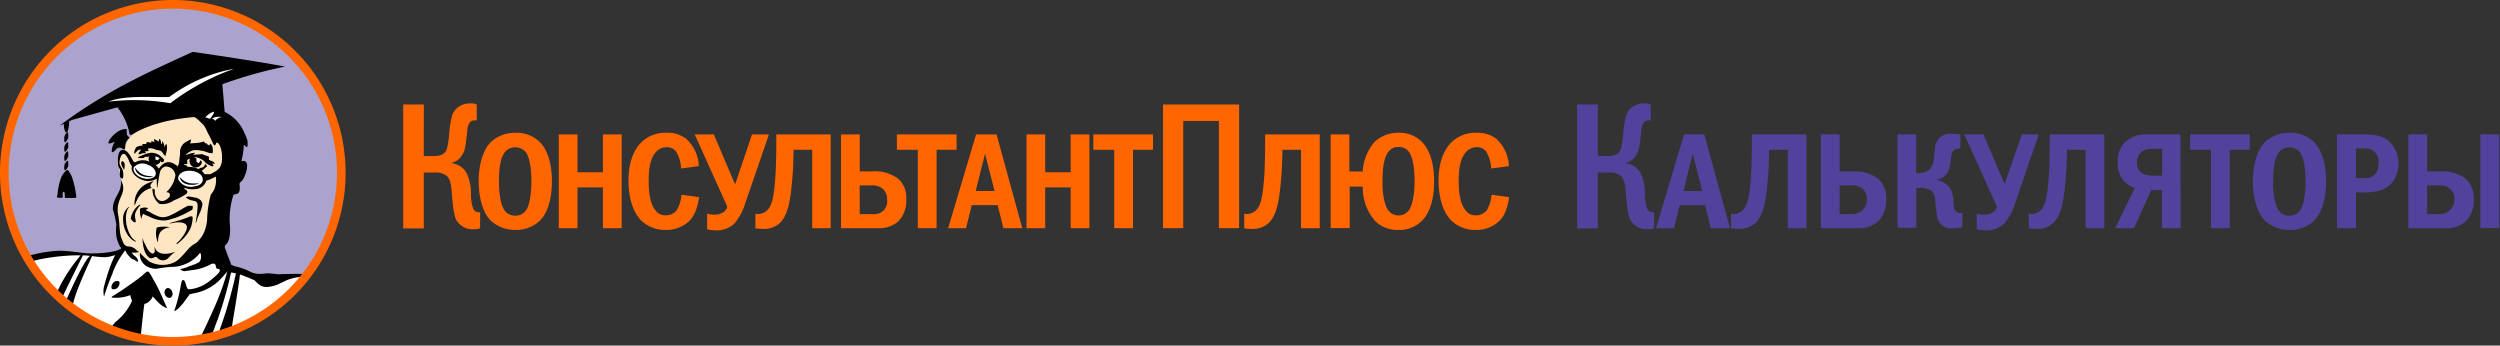 <?xml version="1.0" encoding="UTF-8"?> <svg xmlns="http://www.w3.org/2000/svg" viewBox="0 0 434 60"><rect x="0" y="0" width="434" height="60" fill="#333333" stroke="none"/><defs><style>.cls-1{fill:#aba3cd;}.cls-2{fill:#fff;}.cls-3{fill:#fee6c2;}.cls-4{fill:#f60;}.cls-5{fill:#52429b;}</style></defs><title>logo</title><g id="Слой_1" data-name="Слой 1"><circle class="cls-1" cx="30" cy="30" r="29"></circle><path class="cls-2" d="M4.47,44.93a40.06,40.06,0,0,1,4.28-.59,15.71,15.71,0,0,1,2.84-.28c1,0,2,.17,3,.22A14.83,14.83,0,0,0,19.94,44c.7-.24,1.22-.92,2-.94a4,4,0,0,1,1.86.61c.81.46,1,1.43,1.71,2a5.2,5.2,0,0,0,2.71.78,8.7,8.7,0,0,0,5.29-1.87c.83-.63,1.83-1.85,3-1.56s1.73,1.75,2.51,2.5a8.35,8.35,0,0,0,2.57,1.56,17.57,17.57,0,0,0,2,.78,10.77,10.77,0,0,0,3.6.62,9.61,9.61,0,0,0,1.41-.22,29.92,29.92,0,0,1,4-.16c.61,0-4.28,4.48-5.58,5.38-4.69,3.22-10.17,6.36-15.85,6.28a31.56,31.56,0,0,1-15-4.13,39.62,39.62,0,0,1-7.07-4.69C8.29,50.1,4.36,45.22,4.47,44.93Z"></path><path class="cls-3" d="M22.83,23.56c1.26-1.28,3.28-1.71,5-2.26,1.27-.41,2.55-.81,3.84-1.13a3.78,3.78,0,0,1,2.86.15,16.93,16.93,0,0,1,2.45,2c1,.79,2.3,1.33,2.76,2.58.33.91.43,1.92.75,2.85a9.35,9.35,0,0,1,.18,3.62,2.38,2.38,0,0,1-.55,1.33,6,6,0,0,0-.82,1.68,16.66,16.66,0,0,0-1.08,3c-.11.58-.11,1.18-.22,1.77a4.45,4.45,0,0,1-.94,2,3.51,3.51,0,0,1-1.19,1.23,15.22,15.22,0,0,0-1.8,1.4c-.51.43-.88,1-1.35,1.46a3.56,3.56,0,0,1-1.86,1.11,15.42,15.42,0,0,1-2.26.11c-1,0-2.38.1-3.19-.6-.4-.35-.55-.9-1-1.21s-1.21-.54-1.78-.9a5.75,5.75,0,0,1-1.35-1.39l-.79-2.46c-.27-.85.21-1.68-.18-2.58a3.27,3.27,0,0,1,.3-2.7,7.44,7.44,0,0,0,.57-3,6.23,6.23,0,0,0-.33-1.14c-.1-.39,0-.8-.16-1.18a2.86,2.86,0,0,1-.34-1.08c0-.57.17-1.57.77-1.81.42-.16.36,0,.54-.38a5,5,0,0,0,.17-.77A4,4,0,0,1,22.83,23.56Z"></path><path class="cls-2" d="M25.62,28.5c1.08.36,1.7,1.24,1.44,1.9s-1.33.88-2.42.52S22.9,29.69,23.15,29a2.07,2.07,0,0,1,2.47-.52Z"></path><path class="cls-2" d="M32.6,29.58c-1.18.1-2,.87-1.65,1.65a2.58,2.58,0,0,0,2.67,1.18c1.24-.11,2-.82,1.65-1.6s-1.49-1.33-2.67-1.23Z"></path><path class="cls-2" d="M27,27.1a2.2,2.2,0,0,1,.77.37h0l-.36.35h0s-.46-.15-.41-.1h0V27.1Z"></path><path class="cls-2" d="M34.12,27.51l0,.58.4.32.37-.55a2,2,0,0,0-.79-.35Z"></path><path class="cls-2" d="M17.55,17.86a38.54,38.54,0,0,1,11.73-2.19c3.39-2.9,11.52-3.68,12.47-4.14C37.47,13.62,33,15.24,29.62,18a42.5,42.5,0,0,0-12.07-.17Z"></path><path d="M40.13,57.44s1.42-8.36,1.52-9.79c.64.21,1.36.49,2.52,1,.92.88,1.39,1.65,3.91.8l1.75-.83a9.21,9.21,0,0,1,2.05-.52c.64-.05,1.58-.17,1.53-.42s-5.16-.07-5.16-.07a15.91,15.91,0,0,0-1.89-.16c-3.12.39-2.37-.54-5.65-1.23L40.25,46,40.17,46a1,1,0,0,1-.08-.18q-.17-.49-.36-1A9,9,0,0,1,39.4,44a8.6,8.6,0,0,0-.31-.86.66.66,0,0,1,0-.56c.49-.35,1-1.3.82-3.56a13.2,13.2,0,0,1,.59-5.09c.18-.51,1.35.32,1.09-1.88-.06-.51.45-.4.84-1.39.5-1.14.63-2.19.25-2.57a.82.82,0,0,0-.79-.1,11.73,11.73,0,0,0,.43-2.81l.1,0c.14.15.35.36.44.36s.16-.33.12-.66a.16.16,0,0,0,0-.08s0-.13,0-.24l0-.07a9,9,0,0,0-.52-1.34A7,7,0,0,0,39,19.42l-.4-4.8a76.5,76.5,0,0,1,10.88-3.06C45.26,10.75,38,9.66,33.45,9c-7.06,3.26-14.69,6.52-23.09,12.8.25-.09.48-.2.72-.3,0,.05,0,.09,0,.17a3.32,3.32,0,0,0,.21,1.11c.32.64.57-.25.62-.62A4.88,4.88,0,0,0,12,21.07l.5-.25,7.89-2.19a10.49,10.49,0,0,1,2.07,4.5c-.05.19.2.4.54.19,2.06-1.29,5.49-2.57,10.73-3l.08.05a1,1,0,0,0,.14.08,1.13,1.13,0,0,1,.31.24l.18.13.69.67a2.41,2.41,0,0,1,.49.65,1.74,1.74,0,0,1,.11.18,11.85,11.85,0,0,0,.54,1.12c.22.39.43.86.64,1.31a2.71,2.71,0,0,0,.26.48c.23,0,.35-.23.37-.49h0A.63.63,0,0,1,38,25a.88.88,0,0,1,.06.1,1.26,1.26,0,0,1,.14.26,3.93,3.93,0,0,1,.2.63c.06.29.1.54.13.79a5.64,5.64,0,0,1,0,.69,3,3,0,0,1,0,.43,2.66,2.66,0,0,1-.39,1.19,1.26,1.26,0,0,1-.22.24,2.68,2.68,0,0,1-.48.4c-.36.23-.74.41-.93.51l-1,0a2.9,2.9,0,0,0-.5-.6c.25-.1.65-.59.94-.74l-.24-.45-.4.55a1.71,1.71,0,0,1-.54.15l-.3.2a3.49,3.49,0,0,0-1.89-.36c-.07-.27-.36-.35-.66-.35.06-.08.1-.16.08-.13s.49-.1.49,0a2.82,2.82,0,0,0,0-.65c0-.1.2-.24.5-.34a1.09,1.09,0,0,0,2,.89c.1-.2,0-.4-.15-.65v.05l-.34.54a.44.44,0,0,1-.1-.06c-.14-.1-.37-.26-.31-.28l0-.52-.41-.22a.15.15,0,0,1,.1,0,2.94,2.94,0,0,1,1.6.65c.15.13.25.29.4.41a3.62,3.62,0,0,0,1.13.56c.17,0,.2-.22,0-.39s.2-.11.45,0a4.81,4.81,0,0,0-.35-.46c-.2,0-.74-.35-.74-.29v-.55l-1.19-.44-.74.05-.54.05s-.28,0-.23-.08.35-.16.33-.25a3.41,3.41,0,0,0-1.17.22l-.27.11c-.64.34.5-.8,1.39-.8a3.66,3.66,0,0,1,1.13.12,2,2,0,0,1,.45.07l.39.13.21.07.34.11.12,0,.09,0,.28.08a1.08,1.08,0,0,0,.07-.65l0-.07,0-.18a.28.28,0,0,0,0-.08,2,2,0,0,0-.12-.34,1.07,1.07,0,0,0-.33-.41l0,.09s-.11.21-.13.23l0,0c-.11-.05-.22-.08-.33-.12a.76.76,0,0,0-.09-.16.22.22,0,0,0-.23-.07h0a.12.12,0,0,1-.11-.05,1.09,1.09,0,0,0-.19-.27,6.19,6.19,0,0,1-1.61.28l-.8.06a1.56,1.56,0,0,0,.16-.73c-.12.08-.53.28-.87.48a2,2,0,0,0-.44.31,2.47,2.47,0,0,0-.58,1.15,1.6,1.6,0,0,0,0,.21,2.45,2.45,0,0,0,0,.27c0,.07,0,.15,0,.22-.11.49-.1,1-.2,1.53,0,.08-.06.16-.08.25a2.08,2.08,0,0,1-.12.32,1.94,1.94,0,0,0-.25-.22,1.84,1.84,0,0,0-.31-.2c-.81-.51-1.81-.59-2.72.8a3,3,0,0,0-1.63-1.23,2.82,2.82,0,0,0-2.47.1c-.15,0-.3-.1-.35-.19-.36-.66-1.19-2.48-2.21-1.79-.57.39-.68,2.79-.1,3.16.17.11-.4,1.73.52,1.64a2.91,2.91,0,0,0,0-1.28c-.09-.46-.5-.84-.58-1.3s.28-2.35,1.11-1.45a4.18,4.18,0,0,1,.6,1.17s.4.86.45.73c-.3.84.49,1.93,1.78,2.37A2.72,2.72,0,0,0,27.22,31a11.46,11.46,0,0,0,.06,1.68c.07-.08.29-2.13.49-2.77a1.35,1.35,0,0,1,.9-1,1.67,1.67,0,0,1,1.78,1.54c0,.12-.05.26-.09.42a4.8,4.8,0,0,1-1.51,2.5c.8,0,.65.55.6.75-.53.74-2,1.49-2.58-.49l0-.7-.39-.2a3.2,3.2,0,0,0,1.18,2.67,3.55,3.55,0,0,0,2.57-.64,9.37,9.37,0,0,0,2.17-1.14c.3-.41,0-.64-.38-.8l0-.23a3.61,3.61,0,0,0,1.8.24,2.06,2.06,0,0,0,2-1.49,2.73,2.73,0,0,0,.75-.25c.22-.09.47-.22.74-.36l.15-.08a4.07,4.07,0,0,1-.26,2.2,3.15,3.15,0,0,1-.59.9,18.38,18.38,0,0,0-.66,4.46,7,7,0,0,1-.52,2.1,4.59,4.59,0,0,1-.58,1l-.29.35a2.09,2.09,0,0,1-.14.17,2.36,2.36,0,0,1-.44.39,5.56,5.56,0,0,0-1,.7,5.48,5.48,0,0,0-.4.44l-.1.11-.27.3a11,11,0,0,1-.8.87,4.76,4.76,0,0,1-1.06.86l0,0-.17.08a4.89,4.89,0,0,1-4.21-.15,11.2,11.2,0,0,1-1.71-1.59c.05,0,0,.3.05.77a2.38,2.38,0,0,0,.27.73,2.53,2.53,0,0,0,1.11,1,3.07,3.07,0,0,0,1.58.31,21.19,21.19,0,0,1,2.24-.32,6.56,6.56,0,0,0,2.4-.38c.29-.11.55-.24.81-.36a6.43,6.43,0,0,0,1.67-1.29l.1-.13c.14-.22.24-.26.3-.21s.13.34.11.63a1.45,1.45,0,0,1-.29.88,4.11,4.11,0,0,1-.48.27l-.34.16-.07,0c-.27.11-.56.22-.85.31a5.5,5.5,0,0,1-1.44.46c-.34.06.24.38.54.41h0l.69-.09.52-.08A8.65,8.65,0,0,0,36.35,46h0a1.24,1.24,0,0,1,.22-.11c.3-.15.83-.29.9.32s.35.39.57.51.16.37-.14.72-.42.42-.64.62-.53.45-.81.67a6.58,6.58,0,0,1-3.35,1.47c-.14,0-.28,0-.43,0h0l-.1-.08a1.56,1.56,0,0,1-.24-.58c-.06-.15-.12-.37-.19-.58a1,1,0,0,0-.18-.28s-.28-.21-.43.17c0,.12-.06.25-.09.37a26,26,0,0,1-1.18,4.71c-.09.26.69-.32.85-.52.28-.36.48-.47.85-1,.24-.32.43-.57.66-.9a3.41,3.41,0,0,0,.31-.45l.17,0c.17-.06.33-.09.49-.13a8.46,8.46,0,0,0,5.17-3c.2-.22.41-.44.61-.67a1.15,1.15,0,0,1,.14-.17,1.3,1.3,0,0,1-.08.17,46.56,46.56,0,0,1-2.35,6.42c-.9,2-1.86,4.07-2.66,5.65.7-.09,1.45-.37,2.13-.51.36-.9.79-2.28,1.2-3.26a68.26,68.26,0,0,0,2.36-8.25,5.8,5.8,0,0,1,.85.15,77,77,0,0,1-3.29,11.06,23.08,23.08,0,0,0,2.52-1ZM27,30.39c-.25.6-1.29.85-2.33.5S23,29.7,23.22,29.06a2,2,0,0,1,2.37-.49C26.63,28.91,27.22,29.75,27,30.39Zm6.62,2A2.47,2.47,0,0,1,31,31.24c-.29-.75.44-1.49,1.58-1.59s2.33.4,2.57,1.19S34.79,32.27,33.6,32.37Zm-4-14.46a37.05,37.05,0,0,0-10.86-.27c3-1.19,7.36-.72,10.62-.82a27.25,27.25,0,0,1,11.28-4.91A40.59,40.59,0,0,0,29.58,17.91Z"></path><path d="M26.44,51.42c.39.31.78.89,1.38,1.39a3.51,3.51,0,0,0,.42.31,3.27,3.27,0,0,0,.77.39c-.28-.66-.63-1.42-.75-1.7a28.85,28.85,0,0,0-1.59-3.21c-.28-.49-.73-1.44-1-1.46s-.8.55-1,.72c-.47.36-.84.66-1.32,1-.71.51-1.42,1-2.14,1.5-.52.35-1.06.68-1.57,1-.09.07-.36.2-.23.3a6.92,6.92,0,0,0,3.27-.45c-.15.1.25,1,.25,1a9.87,9.87,0,0,1-3,3.79L19,57.2a31.53,31.53,0,0,0,5.38,1.72c.15-1.49.49-5,.69-6.17C25.8,52.68,26.64,51.58,26.44,51.42Z"></path><path d="M18.34,44.65a5.85,5.85,0,0,0,1.31-.27l.09,0,.27-.12a16.57,16.57,0,0,0-.73,1.61c-.24.62-.46,1.24-.66,1.91-.11.37-.23.76-.34,1.15s-.13.46-.2.71c-.27,1,0,2,0,1.77.39-1.25.91-2.69,1.48-4,0,0,0-.05,0-.08a14.89,14.89,0,0,1,2.16-3.85l.07.05a1.12,1.12,0,0,0,.05.13,2.42,2.42,0,0,0,.58.81,3.35,3.35,0,0,0,.41.43c.18.12.43.14.61.27a1,1,0,0,0,.54.27,1.36,1.36,0,0,0-.44-.9,1.73,1.73,0,0,1-.66-.71,3.51,3.51,0,0,0,.85,0c.69-.1.25-.15.05-.3a1.92,1.92,0,0,0-1.6-.74c-.77-.19-.83-.84-1.06-1.36-.44-1-.29-2.31-.57-3.93-.67-3.17,1.74-3.78.47-6.17.09,2.37-1.36,2.7-1.44,4.94a22.41,22.41,0,0,1,.62,2.7,8.11,8.11,0,0,0,0,2,4.1,4.1,0,0,0,.27,1,3.05,3.05,0,0,0,.15.4,3.38,3.38,0,0,0,.24.46,3.21,3.21,0,0,1,.21.3,4.14,4.14,0,0,1-1.19.47,15.21,15.21,0,0,1-2.15.32,20.2,20.2,0,0,1-2.33.06c-1.57-.08-3.27-.45-5.17-.45A22.47,22.47,0,0,0,4.36,44.6c.2.36.41.69.63,1,1.6-.76,6.41-1.36,9-1.26a29.29,29.29,0,0,0-3.38,4.93c-.16.28-.78,1.63-.95,1.9.3.32.62.62.93.92,1-2.13,3.47-7.1,3.8-7.75l.56,0,.68.07c-.83.65-2.53,4.09-4.38,8.25.41.36.81.72,1.23,1.06.35-2.77,3.08-8.22,3.5-9.27A14.75,14.75,0,0,0,18.34,44.65Z"></path><path d="M31.18,30.74c.44,1.93,3.41,1.29,3.31,1.09C33.4,31.83,32.51,32.12,31.18,30.74Z"></path><path d="M19.58,49.19c-.29.4-.32.91-.07,1a.92.92,0,0,0,1-.37c.31-.39.3-.92.1-1A.92.92,0,0,0,19.58,49.19Z"></path><path d="M23.56,38.32c-.15-.84-.44-1.25.85-2.78-.2-.1-1.39.69-1.73,2.42C23.42,39,23.66,38.5,23.56,38.32Z"></path><path d="M22,40.5a3.8,3.8,0,0,0,.72.93,1.94,1.94,0,0,0,.81.51h0l.08,0v0h0v-.07h0l-.16-.11h0l0,0-.26-.2-.2-.21a1.37,1.37,0,0,1-.16-.18.61.61,0,0,1-.07-.1,6.11,6.11,0,0,1-.9-3.19,4.2,4.2,0,0,1,.11-1,2.07,2.07,0,0,1,.31-.75l.15-.19h0l0,0s-.09,0-.11,0a2.55,2.55,0,0,0-.95,2.19A4.84,4.84,0,0,0,22,40.5Z"></path><path d="M21.48,28.13,21.32,28c-.29-.14-.33.36-.25.62s.49.83.47.92C21.66,29,21.75,28.4,21.48,28.13Z"></path><path d="M37.39,28.55l0,0,0,0Z"></path><path d="M23.42,29.06c.2,2,3.21,1.78,3.16,1.58C25.49,30.49,24.56,30.64,23.42,29.06Z"></path><path d="M34.23,35.23c.34.65-.53,4.36-.18,3.37.49-1.58.59-1.33.94-2.42,0-.2.34-.74,0-1.19,0-.1-.25-.41-.83-.64-.86-.12-1.33-.33-1.68-.19l-.23.11C33.16,35.06,33.9,34.63,34.23,35.23Z"></path><path d="M26.83,42.85s0,0,0-.06c-.07.3.23,1-.16,1.18s-.79-.35-.94-.57a5.39,5.39,0,0,1-.53-1,3.82,3.82,0,0,1-.47-1.11c.05,1.53.35,2.91,1.29,3.51a.92.92,0,0,0,.74-.13c.23-.1.36-.12.55.08a1.31,1.31,0,0,0,2-.05,6.37,6.37,0,0,1,1.14-1C28.85,44.28,27.28,44.28,26.83,42.85Z"></path><path d="M29.5,39.44a5.84,5.84,0,0,0-2.28.05,4,4,0,0,0,.2,2.62C27.47,40.63,27.72,39.79,29.5,39.44Z"></path><path d="M26.33,32.62c.06,0-.74-.35.4-1.19-3.51.84-3.46,3.81-3.36,4.21S23.62,33.31,26.33,32.62Z"></path><path d="M19.7,24.71l.24-.07a2.78,2.78,0,0,0-.54,1.61,1,1,0,0,0,0,.17s0,0,.05,0c.27,0,.47-.24.68-.47a1,1,0,0,1,.43-.3s0,0,0,0a.68.68,0,0,1,.38,0,1.15,1.15,0,0,1,.25.12,2.37,2.37,0,0,0,.36.17c.12,0,.15-.15.17-.4a2.58,2.58,0,0,1,.13-.8c.23-.54.52-.6.65-.95-.45-.06-.49-.55-.51-.93a.28.28,0,0,0,0-.09.9.9,0,0,0,0-.32c0-.06-.11-.08-.27-.06a3.54,3.54,0,0,0-.9.25,3.74,3.74,0,0,0-.76.51l-.16.12a5.11,5.11,0,0,0-.78.86,1.34,1.34,0,0,0-.29.78,1,1,0,0,0,.17,0A6.46,6.46,0,0,0,19.7,24.71Z"></path><path d="M32.75,37.67c-.44.19-.9.35-1.36.5l-2,.58s-.12.13,1.16-.14c3.23-.18,1.58,2,.55,3.22-.26.17-.8.77-.21.44a1,1,0,0,0,.15-.14,6.94,6.94,0,0,0,2-2.44,5.06,5.06,0,0,0,.4-1.84c0-.17,0-.21-.09-.27S33,37.57,32.75,37.67Z"></path><path d="M27.81,27.05a2.51,2.51,0,0,0-1.63-.53,7.07,7.07,0,0,0-2.08.72h-.05s0,0,0,0h0l-.07.08h0c0,.05,0,.09.11.12a2.93,2.93,0,0,0,.3,0h.14l.18,0h.09c.41-.08.2-.2.43-.21,0,0,0,0,.06,0s0,0,0,0l.42,0,.25-.25a1.09,1.09,0,1,0,2,.79l0,.35a.55.55,0,0,0,.35,0c.15,0,.2-.4.1-.5Zm-.44.77s-.44-.14-.39-.1v-.59a2,2,0,0,1,.74.35h0Z"></path><path d="M23.4,26.71a1.91,1.91,0,0,1,.25-.33l.12-.12a1.08,1.08,0,0,1,.37-.26s.24-.07.3,0,0,0,0,.07-.51.52-.37.71c0,0,.06,0,.09,0a.27.27,0,0,0,.15,0l.13-.05a.91.91,0,0,1,.26-.11,2,2,0,0,1,.68,0l-.25-.35s.74,0,.69-.15c-.3-.24-.12-.35.17-.37a1.73,1.73,0,0,1,.91.18.79.79,0,0,0,.22.09,4.69,4.69,0,0,1,.69.14c.34.15.45.41.67.71s.26.16.32-.09a.94.94,0,0,0,0-.09,4,4,0,0,0,.19-.83c0-.39,0-.8-.14-.86-.12.09-.3.48-.21.62a2.44,2.44,0,0,1-.17-.56,2,2,0,0,0-.26-.51h-.07a4,4,0,0,1,0,.5c-.35-.23-.07-.77-.51-.94a.86.86,0,0,1-.14.47,2.12,2.12,0,0,0-.75-.44c0,.18.06.33.05.5-.18,0-.31-.13-.51-.13,0,.07,0,.18,0,.25a3.43,3.43,0,0,1-.56-.08h-.27c0,.24-.06.3-.18.32A1,1,0,0,1,25,25c-.24,0-.28,0-.28.1a1.56,1.56,0,0,1,0,.25c0-.19-1,.1-1.07.22S23.12,26.42,23.4,26.71Z"></path><path d="M29.51,51.72a.78.78,0,0,0,.4-1c-.1-.46-.55-.8-.89-.7a.77.77,0,0,0-.41,1A.89.89,0,0,0,29.51,51.72Z"></path><path d="M9.88,34.29c.07,0,.95.11,1,0s0-.23,0-.49,0-.5.16-.5.18.17.19.33,0,.48.05.73c.57,0,.77,0,1.16,0a4,4,0,0,0,.82-.06,15.76,15.76,0,0,0-.78-3.59,5.24,5.24,0,0,0-.55-1c-.08-.12-.14-.18-.21-.18s-.15,0-.26.12a3.5,3.5,0,0,0-.88,1.27A11,11,0,0,0,10,33.62Z"></path><path d="M25.58,36.62l-.27-.09a3.24,3.24,0,0,1,.43-.4,1.83,1.83,0,0,0-1.43.1,2.6,2.6,0,0,0,0,.37c0,.1,0,.21,0,.33,0,.41.16.75.22,1.18a2.53,2.53,0,0,1,.32-1,6.69,6.69,0,0,0,.65.33l.05,0,.54.25a5.58,5.58,0,0,0,2.34.59,5.07,5.07,0,0,0,1.45-.29h0a3.59,3.59,0,0,0,.35-.12l.09,0c.35-.13.71-.27,1.06-.43a18.41,18.41,0,0,0,1.94-1c.09,0,.1-.1.08-.15a.73.73,0,0,0,.06-.41c0-.08,0-.14-.07-.15a1.71,1.71,0,0,0-.32,0h0a2.85,2.85,0,0,0-.41,0,4.63,4.63,0,0,0-.56.26l-.46.27-.63.37-.45.25c-.34.19-.71.37-1.17.58a3.71,3.71,0,0,1-.57.18,2.11,2.11,0,0,1-.6.06,2.34,2.34,0,0,1-.59-.09A8.67,8.67,0,0,1,26,36.82,2.4,2.4,0,0,0,25.58,36.62Z"></path><path d="M11.84,24l0-.11s0,0,0-.05v0a3.39,3.39,0,0,0,0-.57.86.86,0,0,0-.06-.34,1.26,1.26,0,0,0-.62.91V24a2.17,2.17,0,0,0,0,.37.65.65,0,0,0,.11.35,1.18,1.18,0,0,0,.46-.54l0-.08Z"></path><path d="M11.84,25.68s0-.07,0-.12a.43.43,0,0,0,0,0v0a3.27,3.27,0,0,0,0-.56.82.82,0,0,0-.06-.34,1.26,1.26,0,0,0-.62.9v.1a2.06,2.06,0,0,0,0,.37.62.62,0,0,0,.11.35,1.1,1.1,0,0,0,.46-.53.59.59,0,0,1,0-.08Z"></path><path d="M11.84,27.31l0-.11a.43.43,0,0,1,0-.05v0a3.39,3.39,0,0,0,0-.57.86.86,0,0,0-.06-.34,1.28,1.28,0,0,0-.62.91v.1a2.17,2.17,0,0,0,0,.37.69.69,0,0,0,.11.35,1.18,1.18,0,0,0,.46-.54l0-.08Z"></path><path d="M11.84,28.94l0-.1s0,0,0-.06v0a3.27,3.27,0,0,0,0-.56.82.82,0,0,0-.06-.34,1.26,1.26,0,0,0-.62.9v.1a2.06,2.06,0,0,0,0,.37.62.62,0,0,0,.11.35,1.1,1.1,0,0,0,.46-.53l0-.08Z"></path><path class="cls-2" d="M37.12,19.37l0,.31-.62.93c-.25,0-.56-.21-.87-.21h0a3.82,3.82,0,0,1,.67-.62h0a3.35,3.35,0,0,1,.87-.41Z"></path><path class="cls-2" d="M36.82,20.56a2.19,2.19,0,0,1,.57.41,1.39,1.39,0,0,1,1.13-.62,2.28,2.28,0,0,0-1.7.21Z"></path><path class="cls-4" d="M30,1.5A28.5,28.5,0,1,1,1.5,30,28.54,28.54,0,0,1,30,1.5M30,0A30,30,0,1,0,60,30,30,30,0,0,0,30,0Z"></path></g><g id="Слой_9" data-name="Слой 9"><g id="Слой_4" data-name="Слой 4"><path class="cls-5" d="M277.37,27.09h1.78c1.66,0,2.07-.72,2.26-1.32a17.58,17.58,0,0,0,.4-2.84,16.86,16.86,0,0,1,.41-2.57,3,3,0,0,1,1.25-1.85,3.66,3.66,0,0,1,2.1-.56,2.1,2.1,0,0,1,1,.19v2.75h-.25c-.47,0-1.16.06-1.35,1.47s-.15,1.69-.34,2.79a4.08,4.08,0,0,1-.94,2.25,2.79,2.79,0,0,1-1.44.85v.09a3.35,3.35,0,0,1,2.66,1.91,8.43,8.43,0,0,1,.66,3.25,7.62,7.62,0,0,0,.4,2.76,1.11,1.11,0,0,0,1.07.59h.12v2.76a1.86,1.86,0,0,1-.94.18A3.26,3.26,0,0,1,283,38.14c-.22-.47-.5-1.38-.75-4.6-.06-.79-.12-2.32-.88-3a3.17,3.17,0,0,0-2.22-.59h-1.78v9.7H273.8V18.14h3.57Z"></path><path class="cls-5" d="M295.86,23.33l4.47,16.28H297l-1-4H291.6l-1,4H287.5l4.85-16.28Zm-2,3.35-1.62,6.48h3.28Z"></path><path class="cls-5" d="M313.61,23.33V39.61h-3.25V26h-3.23c-.06,2.35-.06,3.38-.25,5.26-.25,2.82-.56,6.16-2.31,7.61a4.18,4.18,0,0,1-2.63.87c-.35,0-1.13-.06-1.44-.09V37.1a2.24,2.24,0,0,0,2.28-.87c.57-.72.88-1.94,1.1-4.51.09-.91.25-2.91.25-7.64v-.75Z"></path><path class="cls-5" d="M319.35,23.33v6.42h2.16A6.79,6.79,0,0,1,326,31a4.31,4.31,0,0,1,1.44,3.51,5.17,5.17,0,0,1-1.28,3.81,4.82,4.82,0,0,1-3.48,1.29H316.1V23.33Zm0,13.84h2.41a2.58,2.58,0,0,0,1.6-4.39,2.93,2.93,0,0,0-2.16-.59h-1.85Z"></path><path class="cls-5" d="M332.65,30.06H333a2.94,2.94,0,0,0,1.88-.56,2.73,2.73,0,0,0,.78-1.57,8.3,8.3,0,0,0,.15-1.22,13.52,13.52,0,0,1,.16-1.41,2.58,2.58,0,0,1,2.91-2.06,11.25,11.25,0,0,1,1.44.09v2.48a2,2,0,0,0-1.06.21,1.27,1.27,0,0,0-.5,1c-.16,1-.16,1.44-.29,1.94a2.65,2.65,0,0,1-2.25,2.22v.06a3.42,3.42,0,0,1,2.6,2,8.06,8.06,0,0,1,.34,2.19,2.19,2.19,0,0,0,.28,1.15,1.27,1.27,0,0,0,1.23.38v2.5a9.16,9.16,0,0,1-1.66.16,2.82,2.82,0,0,1-1.82-.47,2.75,2.75,0,0,1-.91-1.59c-.12-.51-.15-1.1-.28-2.29s-.12-1.75-.87-2.25a3.71,3.71,0,0,0-1.73-.41h-.72v6.92H329.4V23.33h3.25Z"></path><path class="cls-5" d="M344.32,23.33,348,31.94H348L351,23.33h2.94l-4.13,12a9.49,9.49,0,0,1-1.91,3.51A4.4,4.4,0,0,1,344.79,40a9.74,9.74,0,0,1-1.63-.19V37.07a3.07,3.07,0,0,0,1.22.19,2.82,2.82,0,0,0,1.69-.47,1.75,1.75,0,0,0,.59-.91L341,23.33Z"></path><path class="cls-5" d="M365.31,23.33V39.61h-3.25V26h-3.23c-.06,2.35-.06,3.38-.25,5.26-.25,2.82-.56,6.16-2.31,7.61a4.18,4.18,0,0,1-2.63.87c-.35,0-1.13-.06-1.44-.09V37.1a2.24,2.24,0,0,0,2.28-.87c.57-.72.88-1.94,1.1-4.51.09-.91.25-2.91.25-7.64v-.75Z"></path><path class="cls-5" d="M378.56,39.61h-3.25V33h-1.85l-3,6.61H367.2l3.41-7a4,4,0,0,1-2.06-1.38,4.72,4.72,0,0,1-.91-3.13,4.72,4.72,0,0,1,1.09-3.25,5.23,5.23,0,0,1,4-1.51h5.79ZM373.8,25.84a3.61,3.61,0,0,0-1.59.25A2.18,2.18,0,0,0,371,28.25a2,2,0,0,0,1.4,2.06,5.47,5.47,0,0,0,1.63.19h1.32V25.84Z"></path><path class="cls-5" d="M390.56,23.33V26h-3.48V39.61h-3.25V26H380.2V23.33Z"></path><path class="cls-5" d="M401.68,24.62c2,2,2.13,5.5,2.13,6.85s-.13,4.91-2.13,6.88a6,6,0,0,1-4.2,1.57,6.32,6.32,0,0,1-4.19-1.53c-1.72-1.63-2.19-4.73-2.19-6.92,0-2.75.69-5.45,2.19-6.89a6.22,6.22,0,0,1,4.29-1.53A5.83,5.83,0,0,1,401.68,24.62Zm-6,1.75c-.81,1-1.07,2.78-1.07,5.19,0,.5,0,3.67,1,5a2.22,2.22,0,0,0,1.84.88,2.17,2.17,0,0,0,1.79-.85c.81-1,1-3.57,1-5.1s-.16-4-1-5.1a2.39,2.39,0,0,0-3.6,0Z"></path><path class="cls-5" d="M410.11,23.33c1.76,0,3.54.07,4.85,1.38a5.41,5.41,0,0,1,1.41,3.76,5.08,5.08,0,0,1-1.16,3.31c-1.19,1.35-3,1.63-5,1.63H409v6.2H405.7V23.33ZM409,30.91h1.16a2.48,2.48,0,0,0,2.32-.85,3.66,3.66,0,0,0,.44-1.75,2.49,2.49,0,0,0-1.1-2.29,3.85,3.85,0,0,0-1.66-.25H409Z"></path><path class="cls-5" d="M421.35,23.33v6.42h2.16A6.79,6.79,0,0,1,428,31a4.31,4.31,0,0,1,1.44,3.51,5.17,5.17,0,0,1-1.28,3.81,4.82,4.82,0,0,1-3.48,1.29H418.1V23.33Zm0,13.84h2.41a2.58,2.58,0,0,0,1.6-4.39,2.93,2.93,0,0,0-2.16-.59h-1.85Z"></path><rect class="cls-5" x="430.6" y="23.33" width="3.25" height="16.27"></rect></g><g id="Слой_5" data-name="Слой 5"><path class="cls-4" d="M73.57,27.09h1.78c1.66,0,2.07-.72,2.25-1.32A16,16,0,0,0,78,22.93a16.86,16.86,0,0,1,.41-2.57,3,3,0,0,1,1.25-1.85,3.66,3.66,0,0,1,2.1-.56,2.1,2.1,0,0,1,1,.19v2.75h-.25c-.47,0-1.16.06-1.35,1.47s-.15,1.69-.34,2.79a4.08,4.08,0,0,1-.94,2.25,2.79,2.79,0,0,1-1.44.85v.09a3.35,3.35,0,0,1,2.66,1.91,8.43,8.43,0,0,1,.66,3.25,7.62,7.62,0,0,0,.4,2.76,1.11,1.11,0,0,0,1.07.59h.12v2.76a1.86,1.86,0,0,1-.94.18,3.26,3.26,0,0,1-3.22-1.65c-.22-.47-.5-1.38-.75-4.6-.06-.79-.13-2.32-.88-3a3.17,3.17,0,0,0-2.22-.59H73.57v9.7H70V18.14h3.57Z"></path><path class="cls-4" d="M93.68,24.62c2,2,2.13,5.5,2.13,6.85s-.13,4.91-2.13,6.88a6,6,0,0,1-4.2,1.57,6.32,6.32,0,0,1-4.19-1.53c-1.72-1.63-2.19-4.73-2.19-6.92,0-2.75.69-5.45,2.19-6.89a6.22,6.22,0,0,1,4.29-1.53A5.83,5.83,0,0,1,93.68,24.62Zm-6,1.75c-.81,1-1.06,2.78-1.06,5.19,0,.5,0,3.67,1,5a2.22,2.22,0,0,0,1.84.88,2.17,2.17,0,0,0,1.79-.85c.81-1,1-3.57,1-5.1s-.16-4-1-5.1a2.39,2.39,0,0,0-3.6,0Z"></path><path class="cls-4" d="M100.25,23.33v6.58h4.42V23.33h3.25V39.61h-3.25V32.53h-4.42v7.08H97V23.33Z"></path><path class="cls-4" d="M121.37,34.22c-.31,1.88-.75,3.32-1.94,4.35a5.83,5.83,0,0,1-3.88,1.35,6,6,0,0,1-4.23-1.63c-2.16-2.16-2.22-6.07-2.22-6.95,0-3.72,1.28-5.85,2.54-6.91a6,6,0,0,1,4.06-1.38,5.39,5.39,0,0,1,3.38,1,6.74,6.74,0,0,1,2.23,4.79l-3.07.41a6.24,6.24,0,0,0-.85-2.91,2,2,0,0,0-1.66-.79,2.49,2.49,0,0,0-1.78.76c-1.09,1.09-1.34,3.09-1.34,5.07,0,2.78.46,4.19,1.09,5a2.12,2.12,0,0,0,1.85,1,2.41,2.41,0,0,0,1.91-.85,6.11,6.11,0,0,0,.84-2.72Z"></path><path class="cls-4" d="M123.92,23.33l3.66,8.61h.06l2.91-8.61h2.94l-4.13,12a9.49,9.49,0,0,1-1.91,3.51A4.4,4.4,0,0,1,124.39,40a9.74,9.74,0,0,1-1.63-.19V37.07a3.07,3.07,0,0,0,1.22.19,2.82,2.82,0,0,0,1.69-.47,1.75,1.75,0,0,0,.59-.91L120.6,23.33Z"></path><path class="cls-4" d="M144.21,23.33V39.61H141V26h-3.23c-.06,2.35-.06,3.38-.25,5.26-.25,2.82-.56,6.16-2.31,7.61a4.16,4.16,0,0,1-2.63.87c-.34,0-1.13-.06-1.44-.09V37.1a2.24,2.24,0,0,0,2.28-.87c.57-.72.88-1.94,1.1-4.51.09-.91.25-2.91.25-7.64v-.75Z"></path><path class="cls-4" d="M149.25,23.33v6.42h2.16A6.79,6.79,0,0,1,155.89,31a4.31,4.31,0,0,1,1.44,3.51,5.17,5.17,0,0,1-1.28,3.81,4.82,4.82,0,0,1-3.48,1.29H146V23.33Zm0,13.84h2.41A2.18,2.18,0,0,0,154,34.72a2.46,2.46,0,0,0-.75-1.94,2.93,2.93,0,0,0-2.16-.59h-1.85Z"></path><path class="cls-4" d="M166.06,23.33V26h-3.47V39.61h-3.26V26H155.7V23.33Z"></path><path class="cls-4" d="M173,23.33l4.47,16.28h-3.28l-1-4H168.7l-1,4H164.6l4.85-16.28Zm-2,3.35-1.62,6.48h3.28Z"></path><path class="cls-4" d="M181.45,23.33v6.58h4.42V23.33h3.25V39.61h-3.25V32.53h-4.42v7.08H178.2V23.33Z"></path><path class="cls-4" d="M200.16,23.33V26h-3.47V39.61h-3.26V26H189.8V23.33Z"></path><path class="cls-4" d="M215.11,18.14V39.61H211.6V21h-6.19V39.61H201.9V18.14Z"></path><path class="cls-4" d="M229.11,23.33V39.61h-3.25V26h-3.23c-.06,2.35-.06,3.38-.25,5.26-.25,2.82-.56,6.16-2.31,7.61a4.18,4.18,0,0,1-2.63.87c-.35,0-1.13-.06-1.44-.09V37.1a2.24,2.24,0,0,0,2.28-.87c.57-.72.88-1.94,1.1-4.51.09-.91.25-2.91.25-7.64v-.75Z"></path><path class="cls-4" d="M234.25,23.33v6.45h2.32a8.55,8.55,0,0,1,2.1-5.2,6,6,0,0,1,4.16-1.53,5.41,5.41,0,0,1,4,1.57c2,2,2.13,5.44,2.13,6.85s-.12,4.88-2.13,6.88a5.52,5.52,0,0,1-4,1.57,5.68,5.68,0,0,1-4.1-1.53,8.94,8.94,0,0,1-2.16-6h-2.26v7.2H231V23.33ZM241,26.4c-.75,1-1,2.72-1,5.16,0,3.51.81,4.67,1,4.95a2.23,2.23,0,0,0,3.57,0c.09-.09,1-1.35,1-5.07,0-.91-.06-3.91-1-5.1a2.1,2.1,0,0,0-1.79-.82A2,2,0,0,0,241,26.4Z"></path><path class="cls-4" d="M262,34.22c-.31,1.88-.75,3.32-1.94,4.35a5.83,5.83,0,0,1-3.88,1.35,6,6,0,0,1-4.23-1.63c-2.16-2.16-2.22-6.07-2.22-6.95,0-3.72,1.28-5.85,2.54-6.91a6,6,0,0,1,4.06-1.38,5.39,5.39,0,0,1,3.38,1,6.74,6.74,0,0,1,2.23,4.79l-3.07.41a6.24,6.24,0,0,0-.85-2.91,2,2,0,0,0-1.66-.79,2.49,2.49,0,0,0-1.78.76c-1.09,1.09-1.35,3.09-1.35,5.07,0,2.78.47,4.19,1.1,5a2.12,2.12,0,0,0,1.85,1,2.41,2.41,0,0,0,1.91-.85,6.11,6.11,0,0,0,.84-2.72Z"></path></g></g></svg> 